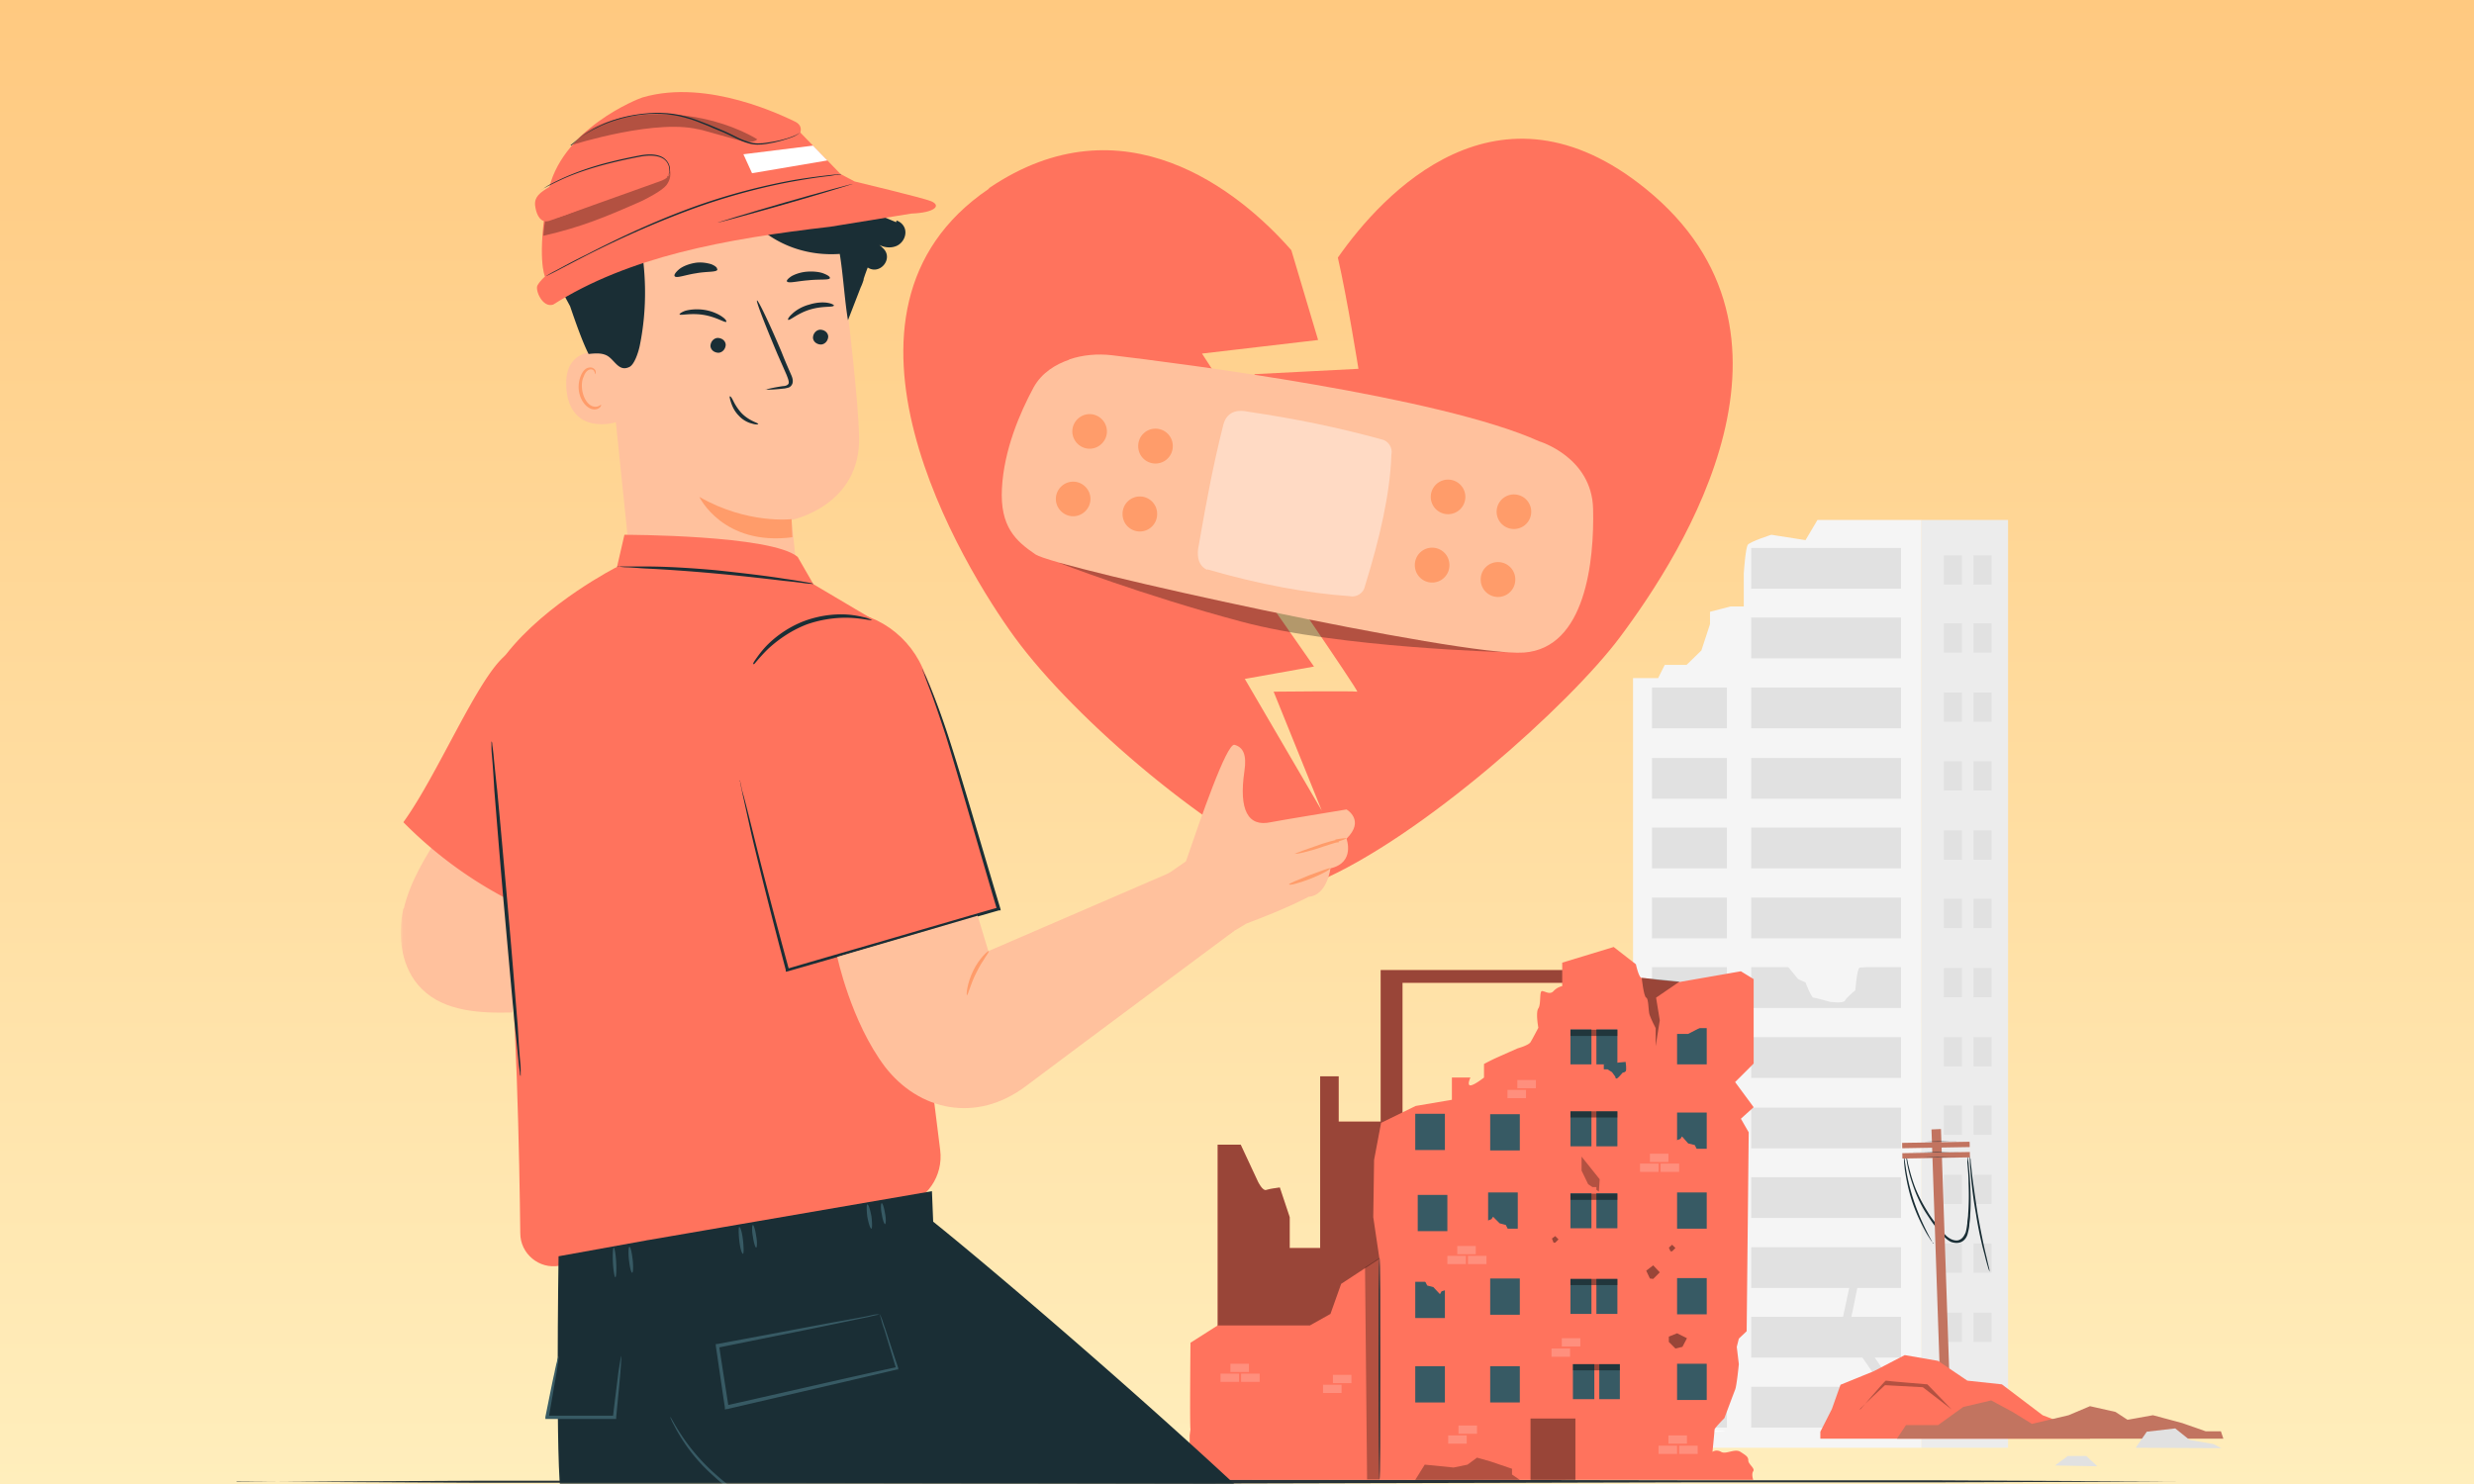 <svg width="500" height="300" fill="none" xmlns="http://www.w3.org/2000/svg"><rect width="100%" height="100%" fill="#808080" stroke="none"/><g clip-path="url(#a)"><path fill="#fff" d="M0 0h500v300H0z"/><path d="M500 0H0v300h500V0Z" fill="url(#b)"/><path d="m47.824 299.584 49.005-.25h49.005l98.009-.25 98.01.167h49.005l49.005.249-49.005.167h-49.005l-98.01.25-98.009-.167H96.829l-49.005-.25v.084Z" fill="#263238"/><path d="m367.312 105.112-2.413 4.079-6.905-1.082s-4.16 1.332-4.743 1.998c-.499.666-.832 5.827-.832 5.827v6.66h-2.662l-4.16 1.083v2.497l-1.747 5.328-2.995 2.914h-4.41l-1.331 2.664h-5.075v155.594h58.323V105.112h-21.05Z" fill="#F5F5F5"/><path d="M388.361 292.674h17.472V105.112h-17.472v187.562Z" fill="#ECECEC"/><path d="M353.917 119.014h30.285v-8.241h-30.285v8.241ZM353.917 133.084h30.285v-8.242h-30.285v8.242ZM353.917 147.236h30.285v-8.241h-30.285v8.241ZM333.865 147.236h15.143v-8.241h-15.143v8.241ZM353.917 161.472h30.285v-8.242h-30.285v8.242ZM333.865 161.472h15.143v-8.242h-15.143v8.242ZM353.917 175.541h30.285V167.3h-30.285v8.241ZM333.865 175.541h15.143V167.3h-15.143v8.241ZM353.917 189.694h30.285v-8.242h-30.285v8.242ZM333.865 189.694h15.143v-8.242h-15.143v8.242ZM353.917 203.763h30.285v-8.242h-30.285v8.242ZM333.865 203.763h15.143v-8.242h-15.143v8.242ZM353.917 217.916h30.285v-8.242h-30.285v8.242ZM333.865 217.916h15.143v-8.242h-15.143v8.242ZM353.917 232.151h30.285v-8.241h-30.285v8.241ZM333.865 232.151h15.143v-8.241h-15.143v8.241ZM353.917 246.22h30.285v-8.241h-30.285v8.241ZM333.865 246.22h15.143v-8.241h-15.143v8.241ZM353.917 260.373h30.285v-8.242h-30.285v8.242ZM333.865 260.373h15.143v-8.242h-15.143v8.242ZM353.917 274.442h30.285V266.2h-30.285v8.242ZM333.865 274.442h15.143V266.2h-15.143v8.242ZM353.917 288.595h30.285v-8.242h-30.285v8.242ZM333.865 288.595h15.143v-8.242h-15.143v8.242ZM392.854 118.182h3.661v-5.911h-3.661v5.911ZM392.854 131.918h3.661v-5.911h-3.661v5.911ZM392.854 145.904h3.661v-5.91h-3.661v5.91ZM392.854 159.807h3.661v-5.911h-3.661v5.911ZM392.854 173.793h3.661v-5.911h-3.661v5.911ZM392.854 187.613h3.661v-5.911h-3.661v5.911ZM392.854 201.598h3.661v-5.91h-3.661v5.91ZM392.854 215.584h3.661v-5.91h-3.661v5.91ZM392.854 229.404h3.661v-5.911h-3.661v5.911ZM392.854 243.39h3.661v-5.911h-3.661v5.911ZM392.854 257.293h3.661v-5.911h-3.661v5.911ZM392.854 271.279h3.661v-5.911h-3.661v5.911ZM398.845 118.182h3.661v-5.911h-3.661v5.911ZM398.845 131.918h3.661v-5.911h-3.661v5.911ZM398.845 145.904h3.661v-5.91h-3.661v5.91ZM398.845 159.807h3.661v-5.911h-3.661v5.911ZM398.845 173.793h3.661v-5.911h-3.661v5.911ZM398.845 187.613h3.661v-5.911h-3.661v5.911ZM398.845 201.598h3.661v-5.91h-3.661v5.91ZM398.845 215.584h3.661v-5.91h-3.661v5.91ZM398.845 229.404h3.661v-5.911h-3.661v5.911ZM398.845 243.39h3.661v-5.911h-3.661v5.911ZM398.845 257.293h3.661v-5.911h-3.661v5.911ZM398.845 271.279h3.661v-5.911h-3.661v5.911Z" fill="#E1E1E1"/><path d="M335.197 289.344c0 .083 2.995.166 6.739.166 3.744 0 6.739-.083 6.739-.166s-2.995-.167-6.739-.167c-3.744 0-6.739.084-6.739.167Z" fill="#fff"/><path d="m360.157 193.939 3.245 3.996 1.497.666s1.165 3.081 1.581 3.081c.416 0 3.328.832 3.328.832s2.746.416 3.078-.25c.333-.666 2.08-2.081 2.08-2.081s.333-4.579.916-4.579c.582 0 3.078-.582 3.078-.582v-2.331l-18.72 1.332-.083-.084Z" fill="#F5F5F5"/><path d="M246.09 267.949v-36.547h4.659l3.494 7.492s.915 1.915 1.664 1.665c.666-.249 2.746-.499 2.746-.499l1.997 5.994v6.244h6.156v-34.716h3.744v9.158h8.487v-30.636h38.189v2.581h-33.78v68.431l-15.808 6.327-16.972 2.414-4.66-7.825.084-.083Z" fill="#FF735D"/><path opacity=".4" d="M246.09 267.949v-36.547h4.659l3.494 7.492s.915 1.915 1.664 1.665c.666-.249 2.746-.499 2.746-.499l1.997 5.994v6.244h6.156v-34.716h3.744v9.158h8.487v-30.636h38.189v2.581h-33.78v68.431l-15.808 6.327-16.972 2.414-4.66-7.825.084-.083Z" fill="#000"/><path d="M240.599 288.928c-.167-.583 0-17.483 0-17.483l5.491-3.496h18.637l4.16-2.331 2.163-6.078 7.737-5.078-1.248-8.408.167-11.572 1.414-7.492 6.989-3.414 7.322-1.248v-4.496h3.744s-.749 1.582 0 1.582c.748 0 2.745-1.582 2.745-1.582v-2.747s1.415-.749 2.33-1.166c.915-.416 4.493-1.998 4.493-1.998s2.163-.582 2.579-1.248c.416-.666 1.581-2.914 1.581-2.914s-.583-3.08 0-3.913c.582-.832.166-3.496.748-3.496.583 0 1.581.832 2.33 0a3.329 3.329 0 0 1 1.747-.999v-4.746l10.4-3.163 4.493 3.496s.582 2.748 1.165 2.748c.582 0 3.328.416 3.328.416l4.326.416 12.397-2.164 2.579 1.581v17.067l-3.744 3.746 3.744 5.078-2.579 2.331 1.581 2.747-.416 40.21-1.581 1.499-.416 1.665.416 3.496s-.416 4.329-.749 5.162c-.333.832-2.163 5.744-2.163 5.744s-1.997 1.998-1.997 2.331c0 .333-.416 4.495-.416 4.495s.749-.582 1.747 0c.999.583 2.746-.749 3.911 0 1.165.75 1.581.999 1.581 1.749 0 .749 1.414 1.581.998 2.164-.416.583 0 1.748 0 1.748H240.432v-8.991" fill="#FF735D"/><path opacity=".3" d="m286.025 299.168 1.914-3.081 5.824.583 2.829-.583 1.913-1.415 2.663.749 4.409 1.499v1.165l1.581 1.083" fill="#000"/><path opacity=".4" d="M318.391 286.763h-9.069v12.404h9.069v-12.404Z" fill="#000"/><path opacity=".3" d="M319.638 233.816v2.831l1.331 2.747 2.164 1.498.166-2.497-3.661-4.579Z" fill="#000"/><path opacity=".4" d="M331.786 197.603s.416 3.912.915 4.079c.499.166.416 2.581.665 3.413.25.833 1.248 2.747 1.248 2.747v3.663l.832-5.244-.748-4.579 4.742-3.247-7.654-.749M337.942 251.632l-.665.583.333.749h.332l.666-.666-.666-.666ZM314.314 249.884l-.666.499.333.833h.333l.665-.666-.665-.666ZM334.115 255.794l-1.414 1.082.748 1.582.666.083 1.331-1.332-1.331-1.415Z" fill="#000"/><path opacity=".2" d="M343.101 292.258h-3.744v1.665h3.744v-1.665ZM340.937 290.177h-3.744v1.665h3.744v-1.665ZM338.941 292.258h-3.744v1.665h3.744v-1.665Z" fill="#fff"/><path d="M286.026 283.517h5.99v-7.326h-5.99v7.326Z" fill="#375A64"/><path opacity=".2" d="M273.13 277.939h-3.744v1.665h3.744v-1.665ZM271.133 279.937h-3.744v1.665h3.744v-1.665ZM298.506 288.178h-3.744v1.665h3.744v-1.665ZM296.426 290.177h-3.744v1.665h3.744v-1.665ZM319.389 270.53h-3.744v1.665h3.744v-1.665ZM317.309 272.611h-3.744v1.665h3.744v-1.665ZM339.357 235.231h-3.744v1.665h3.744v-1.665ZM337.194 233.233h-3.744v1.665h3.744v-1.665ZM335.197 235.231h-3.744v1.665h3.744v-1.665ZM310.403 218.332h-3.744v1.665h3.744v-1.665ZM308.407 220.33h-3.744v1.665h3.744v-1.665ZM254.576 277.689h-3.744v1.665h3.744v-1.665ZM252.413 275.691h-3.744v1.665h3.744v-1.665ZM250.416 277.689h-3.744v1.665h3.744v-1.665ZM300.419 253.879h-3.744v1.665h3.744v-1.665ZM298.256 251.882h-3.744v1.665h3.744v-1.665ZM296.259 253.879h-3.744v1.665h3.744v-1.665Z" fill="#fff"/><path d="M327.376 275.774h-9.485v7.076h9.485v-7.076Z" fill="#375A64"/><path d="M323.216 274.609h-.998v9.241h.998v-9.241Z" fill="#FF735D"/><path opacity=".4" d="M327.376 275.774h-9.485v1.249h9.485v-1.249Z" fill="#000"/><path d="M326.877 258.542h-9.485v7.076h9.485v-7.076Z" fill="#375A64"/><path d="M322.634 257.293h-.999v9.24h.999v-9.24Z" fill="#FF735D"/><path opacity=".4" d="M326.877 258.542h-9.485v1.248h9.485v-1.248Z" fill="#000"/><path d="M326.877 224.659h-9.485v7.076h9.485v-7.076Z" fill="#375A64"/><path d="M322.634 223.41h-.999v9.241h.999v-9.241Z" fill="#FF735D"/><path d="M326.877 241.226h-9.485v7.076h9.485v-7.076Z" fill="#375A64"/><path d="M322.634 239.977h-.999v9.241h.999v-9.241Z" fill="#FF735D"/><path opacity=".4" d="M326.877 241.309h-9.485v1.249h9.485v-1.249Z" fill="#000"/><path d="M326.877 208.092h-9.485v7.076h9.485v-7.076Z" fill="#375A64"/><path d="M322.634 206.843h-.999v9.241h.999v-9.241Z" fill="#FF735D"/><path opacity=".3" d="M278.787 299.084h-2.496l-.416-42.874 2.829-1.831.083 44.705Z" fill="#000"/><path d="M278.787 299.084c-.083 0-.166-10.073-.166-22.394 0-12.321 0-22.394.166-22.394s.166 10.073.166 22.394c0 12.321 0 22.394-.166 22.394Z" fill="#1A2E35"/><path opacity=".4" d="M326.877 208.175h-9.485v1.249h9.485v-1.249ZM326.877 224.659h-9.485v1.248h9.485v-1.248Z" fill="#000"/><path d="M286.026 266.45h5.99v-7.326h-5.99v7.326Z" fill="#375A64"/><path d="M293.347 259.873h-.832l-.332.916-.832.25-.333.583-1.331-1.416-1.248-.333-.5-.999 2.413-1.248h2.579l.416 2.247Z" fill="#FF735D"/><path d="M286.026 232.484h5.99v-7.326h-5.99v7.326ZM286.525 248.885h5.99v-7.326h-5.99v7.326ZM306.742 241.059h-5.99v7.326h5.99v-7.326Z" fill="#375A64"/><path d="M299.421 247.636h.749l.333-.833.915-.333.333-.499 1.331 1.332 1.248.333.499.999-2.496 1.248h-2.496l-.416-2.247Z" fill="#FF735D"/><path d="M307.158 276.19h-5.99v7.326h5.99v-7.326ZM307.158 258.458h-5.99v7.326h5.99v-7.326ZM307.158 225.241h-5.99v7.326h5.99v-7.326Z" fill="#375A64"/><path d="M293.763 229.737h.749l.333-.916.915-.249.333-.583 1.248 1.415 1.331.333.499.999-2.496 1.249h-2.496l-.416-2.248Z" fill="#FF735D"/><path d="M344.931 224.908h-5.99v7.326h5.99v-7.326Z" fill="#375A64"/><path d="M337.609 231.485h.749l.333-.915.915-.333.333-.5 1.248 1.415 1.331.333.499.999-2.496 1.249h-2.579l-.333-2.248Z" fill="#FF735D"/><path d="M344.931 275.691h-5.99v7.326h5.99v-7.326ZM344.931 258.375h-5.99v7.326h5.99v-7.326ZM344.931 241.059h-5.99v7.326h5.99v-7.326ZM344.931 207.842h-5.99v7.326h5.99v-7.326Z" fill="#375A64"/><path d="M338.192 206.843h.749l.416-.916.832-.333.332-.499 1.332 1.415 1.248.333.499.916-2.413 1.249h-2.579l-.416-2.165Z" fill="#FF735D"/><path d="M324.131 215.168v.999h.749l.915.583.666.916s0 .832.749 0l.749-.833s.332 0 .582-.25c.25-.249 0-1.914 0-1.914l-4.41.416v.083Z" fill="#375A64"/><path opacity=".4" d="m338.941 269.531-1.664.666v1.082l1.331 1.332 1.414-.333.916-1.748-1.997-.999Z" fill="#000"/><path d="M397.68 233.483v.416c0 .333.083.666.166 1.166.084.999.25 2.414.333 4.246.083 1.748.167 3.912 0 6.327 0 .582-.083 1.165-.166 1.831 0 .583-.167 1.249-.333 1.915-.166.666-.582 1.332-1.248 1.665-.666.333-1.498.25-2.163 0-.666-.333-1.165-.833-1.664-1.332-.416-.5-.915-.999-1.248-1.499-.832-.999-1.498-2.081-2.163-3.08-1.248-1.998-2.08-3.996-2.663-5.744a27.69 27.69 0 0 1-1.081-4.079c-.084-.5-.167-.916-.167-1.166v-.416s.167.499.333 1.498c.25.999.582 2.415 1.165 4.08.582 1.665 1.497 3.579 2.745 5.577.583.999 1.332 1.998 2.164 2.997l1.248 1.499c.416.499.915.916 1.497 1.165.583.25 1.248.333 1.747 0 .5-.249.832-.832 1.082-1.415.166-.583.25-1.165.333-1.831 0-.583.166-1.249.166-1.832a53.22 53.22 0 0 0 .083-6.244c0-1.748-.166-3.246-.249-4.245V233.4l.083.083Z" fill="#1A2E35"/><path d="m390.358 228.322 1.748 51.115 1.913.084-1.747-51.282-1.914.083Z" fill="#C27460"/><path d="M390.775 251.382s-.167-.166-.5-.583c-.249-.416-.665-.999-1.081-1.748-.832-1.498-1.914-3.663-2.746-6.16-.832-2.498-1.248-4.912-1.497-6.577-.084-.833-.167-1.582-.167-2.081v-.75s.167 1.083.416 2.748c.25 1.665.749 3.996 1.581 6.493.832 2.498 1.83 4.662 2.579 6.161.749 1.498 1.331 2.414 1.248 2.497h.167ZM402.09 257.043s-.167-.333-.333-.916c-.166-.582-.416-1.415-.666-2.497-.582-2.081-1.248-4.995-1.747-8.242a86.45 86.45 0 0 1-1.081-8.408c-.084-1.082-.167-1.915-.167-2.581v-.916s0 .333.167.916c0 .666.166 1.582.249 2.581.25 2.164.666 5.078 1.165 8.325.582 3.247 1.165 6.16 1.664 8.242.25.999.416 1.831.582 2.497.167.583.167.916.167.916v.083Z" fill="#1A2E35"/><path d="m398.067 230.803-13.643.238.019 1.082 13.643-.238-.019-1.082ZM398.104 232.884l-13.643.238.019 1.082 13.643-.238-.019-1.082Z" fill="#C27460"/><path d="M397.763 233.816h-1.497c-1.415 0-2.996 0-4.826.083H385.117h1.497c1.415 0 2.996 0 4.826-.083H397.763ZM397.846 232.817h-1.497c-1.415 0-2.996 0-4.826.083H385.2h1.497c1.415 0 2.996 0 4.826-.083H397.846ZM397.68 230.736h-1.414c-1.415 0-2.996 0-4.743.083h-4.742c1.414 0 2.995 0 4.742-.083h6.157Z" fill="#1A2E35"/><path d="m380.208 279.937-8.154-11.739 2.995-13.986 1.498.417-2.579 12.57 8.153 11.988-1.913.75Z" fill="#E1E1E1"/><path d="m367.895 289.427 2.329-4.578 1.747-4.912 6.74-2.747 6.24-3.247 6.739 1.165 5.907 3.996 6.989.75 8.237 6.243 9.568 3.663v1.083h-54.496v-1.416Z" fill="#FF735D"/><path d="m415.318 296.254 2.58-1.915h3.744l2.246 2.081-8.57-.166Z" fill="#E1E1E1"/><path d="m383.37 290.843 1.83-2.748h6.49l5.075-3.663 5.657-1.332 4.327 2.331 3.91 2.415 7.405-1.749 4.326-1.831 5.159 1.165 2.413 1.582 5.158-.916 5.907 1.582 4.743 1.665h3.078l.499 1.499H383.37Z" fill="#C27460"/><path d="m431.625 292.674 2.247-3.247 5.741-.666 2.912 2.331 4.825.833 1.581.832-17.306-.083Z" fill="#E1E1E1"/><path opacity=".3" d="M375.881 284.848c.167-.249 5.076-4.828 5.076-4.828l7.654.416 5.824 4.496-4.909-5.079s-8.237-.666-8.403-.749c-.166 0-5.158 5.828-5.158 5.828l-.084-.084Z" fill="#000"/><mask id="c" style="mask-type:luminance" maskUnits="userSpaceOnUse" x="81" y="10" width="281" height="290"><path d="M361.821 10.457h-280.8V300h280.8V10.457Z" fill="#fff"/></mask><g mask="url(#c)"><path d="M199.914 38.012c27.04-18.315 50.502.5 61.069 12.571l5.408 18.149-23.463 2.747 19.635 30.303-18.304 2.414 21.3 30.553-13.978 2.497 15.558 26.64-9.734-24.059s16.307-.166 16.89 0c.582.167-20.218-29.97-20.218-29.97l17.472-1.332-18.054-32.884 21.049-1.082s-2.246-14.152-4.16-22.477c9.069-12.987 32.365-38.129 62.234-13.903 35.859 29.054 7.821 73.177-5.242 90.659-10.067 13.487-40.102 40.543-61.152 49.451-21.049-8.908-48.921-32.718-61.152-49.451-10.317-14.152-41.933-65.767-5.241-90.66l.083-.166Z" fill="#FF735D"/><path opacity=".3" d="M304.33 131.835s-33.53-.832-53.415-6.16c-19.968-5.328-36.94-11.905-36.94-11.905l91.104 18.232" fill="#000"/><path d="M216.138 72.644c2.745-.916 5.657-1.165 8.569-.832 13.895 1.665 66.311 8.325 86.362 17.399 0 0 10.649 3.163 10.899 13.653.25 10.489-1.498 28.138-13.978 29.054-12.48.916-94.515-17.066-98.675-19.813-4.077-2.748-7.238-5.661-6.822-13.404.416-7.742 3.577-15.151 6.406-20.396 1.664-2.997 4.493-4.662 7.155-5.578l.084-.083Z" fill="#FFC19D"/><path opacity=".4" d="M244.01 115.102c10.566 3.08 20.384 4.828 28.704 5.411 1.497.333 2.912-.666 3.161-2.081 2.996-9.657 5.076-18.731 5.325-26.474.333-1.498-.665-2.913-2.08-3.163-8.902-2.414-16.889-4.08-26.957-5.578-1.497-.333-4.076-.416-4.908 2.58-1.997 7.91-3.328 14.903-4.992 24.476-.333 1.499-.416 3.913 1.664 4.912l.083-.083Z" fill="#fff"/><path d="M233.527 93.707a3.495 3.495 0 0 0 3.494-3.497 3.495 3.495 0 1 0-6.989 0 3.496 3.496 0 0 0 3.495 3.497ZM216.72 87.213c0 1.915 1.581 3.497 3.495 3.497 1.913 0 3.494-1.582 3.494-3.497 0-1.915-1.581-3.496-3.494-3.496-1.914 0-3.495 1.581-3.495 3.496ZM230.365 107.443a3.496 3.496 0 0 0 3.494-3.497 3.495 3.495 0 1 0-6.988 0 3.496 3.496 0 0 0 3.494 3.497ZM213.392 100.866c0 1.915 1.581 3.497 3.494 3.497 1.914 0 3.495-1.582 3.495-3.497 0-1.915-1.581-3.496-3.495-3.496-1.913 0-3.494 1.581-3.494 3.496ZM305.91 106.943a3.496 3.496 0 1 0-.001-6.991 3.496 3.496 0 0 0 .001 6.991ZM292.598 103.946a3.496 3.496 0 1 0-.001-6.991 3.496 3.496 0 0 0 .001 6.991ZM302.749 120.68a3.496 3.496 0 0 0 3.494-3.497 3.495 3.495 0 1 0-6.989 0 3.496 3.496 0 0 0 3.495 3.497ZM289.437 117.766a3.496 3.496 0 0 0 3.494-3.497 3.495 3.495 0 1 0-6.989 0 3.496 3.496 0 0 0 3.495 3.497Z" fill="#FF9C6A"/><path d="M81.603 183.7c1.332-5.661 4.493-10.656 7.572-15.485 4.992 3.081 10.483 5.578 16.057 7.243l-1.664 29.221c-6.49.166-13.728-.167-18.304-4.745-4.16-4.08-4.992-10.573-3.744-16.234h.083Z" fill="#FFC19D"/><path d="m102.32 132.334 14.144 32.218c-5.242 5.162-9.318 11.322-12.064 18.149a84.39 84.39 0 0 1-22.88-16.484c6.989-9.657 15.06-29.304 20.717-33.799l.083-.084Z" fill="#FF735D"/><path d="m121.955 60.99 5.741 55.694c.998 9.49 4.326 23.143 19.219 20.979 12.813-2.914 14.81-15.568 13.895-24.393-.416-4.162-.749-7.659-.832-8.158 0 0 14.06-2.831 13.644-16.9-.166-6.826-1.747-20.896-3.328-33.55-1.664-13.653-13.561-23.643-27.206-23.06h-1.331c-14.643 1.499-21.549 14.819-19.719 29.387h-.083Z" fill="#FFC19D"/><path d="M159.978 104.945s-8.903 1.082-18.637-4.495c0 0 4.742 9.99 18.803 8.158l-.166-3.663Z" fill="#FF9C6A"/><path d="M168.464 61.822c-.25.333-2.247 0-4.743.749-2.496.75-4.076 2.248-4.409 2.081-.167 0 0-.5.749-1.165.665-.666 1.913-1.499 3.494-1.915 1.581-.5 2.995-.5 3.827-.333.915.167 1.248.5 1.165.583h-.083ZM146.749 65.069c-.333.166-1.997-1-4.576-1.416-2.579-.416-4.659.167-4.826-.083-.083-.083.25-.416 1.165-.75.915-.249 2.33-.415 3.91-.166 1.581.25 2.912.916 3.578 1.416.749.5.915.999.749.999ZM146.666 69.647c0 .833-.583 1.582-1.415 1.665-.832 0-1.58-.5-1.664-1.332 0-.832.583-1.582 1.415-1.665.832 0 1.581.5 1.664 1.332ZM167.383 67.982c0 .833-.583 1.582-1.415 1.665-.832 0-1.581-.5-1.664-1.332 0-.832.583-1.581 1.415-1.665.832 0 1.58.5 1.664 1.332ZM154.736 78.805c0-.083 1.331-.416 3.494-.75.583 0 1.082-.25 1.165-.582.083-.416-.166-1-.416-1.665a767.484 767.484 0 0 0-1.83-4.163c-2.496-5.91-4.41-10.822-4.16-10.905.249-.084 2.496 4.578 4.992 10.49.582 1.498 1.165 2.83 1.747 4.162.25.582.666 1.332.416 2.164-.166.416-.499.75-.915.833-.333.083-.666.166-.915.166-2.164.25-3.578.25-3.578.167v.083ZM145.002 54.496c-.167.582-2.08.333-4.327.749-2.246.333-3.993 1.082-4.326.583-.166-.25.166-.75.832-1.332.666-.583 1.83-1.083 3.162-1.332 1.331-.25 2.579 0 3.411.25.832.332 1.248.749 1.165.998l.083.084ZM167.715 56.244c-.166.416-2.08.167-4.326.416-2.247.167-3.994.666-4.326.25-.167-.166.166-.583.915-1.082.749-.416 1.913-.833 3.245-.916 1.331-.083 2.579.083 3.328.416.832.333 1.248.666 1.164.916Z" fill="#1A2E35"/><path d="M123.536 71.396c-.25-.084-9.818-2.498-9.069 7.16.749 9.656 10.234 6.909 10.234 6.66 0-.25-1.165-13.82-1.165-13.82Z" fill="#FFC19D"/><path d="M121.456 81.802s-.167.166-.416.25c-.25.166-.749.25-1.248.083-1.082-.333-1.997-1.832-2.163-3.58-.084-.916 0-1.748.333-2.414.249-.75.665-1.249 1.164-1.416.499-.166.915.084.999.417.166.25.083.416.166.5 0 0 .166-.167.083-.584 0-.166-.166-.416-.416-.582-.249-.167-.582-.25-.915-.167-.749.084-1.331.833-1.664 1.665a5.976 5.976 0 0 0-.416 2.748c.166 1.914 1.331 3.663 2.746 3.996.665.166 1.248-.084 1.497-.334.25-.25.333-.499.25-.499v-.083Z" fill="#FF9C6A"/><path d="M153.238 85.715c0-.25-1.83-.583-3.411-2.248a10.488 10.488 0 0 1-1.581-2.331c-.332-.666-.582-1.082-.748-1-.084 0 0 .5.249 1.25.25.749.666 1.748 1.581 2.663.832.916 1.914 1.416 2.662 1.582.749.25 1.248.167 1.248.084ZM181.194 44.589c.832.25 1.581.999 1.747 1.915.25 1.332-.582 2.747-1.83 3.247-1.248.499-2.746.25-3.828-.5.5.25.916.666 1.332 1.082 1.913 2.081-.832 5.328-3.245 3.747a39.893 39.893 0 0 0-.832 2.33v.167c-.167.5-.333.999-.583 1.498l-2.579 6.66c-.665-3.912-.998-9.49-1.664-13.403-6.073.416-11.897-1.415-16.473-5.411-2.413-2.164-4.493-4.912-7.488-5.994-3.911-1.415-8.154.416-11.981 2.248l.166-.167a17.464 17.464 0 0 0-4.992 4.579c1.747 7.659 1.914 15.734.333 23.393-.25 1.166-.998 3.58-1.997 4.163-2.08 1.082-2.912-1.082-4.326-2.082-1.082-.749-2.496-.666-3.994-.499-1.165-2.248-2.579-6.244-3.744-9.657l-1.747-3.247v-3.83c1.581-3.579-2.829-4.911-2.163-8.74.665-3.913 2.329-8.076 5.824-9.824h.083c3.162-1.665 7.238-2.165 10.234-.167.083-5.078 3.993-9.49 8.736-11.322 4.742-1.831 12.646-1.997 17.472-.665 3.744.998 7.571 3.58 12.313 7.492 1.997 1.665 4.576 7.659 6.24 9.574l8.903 3.746.083-.333Z" fill="#1A2E35"/><path d="M129.859 19.697c-.665.167-16.806 6.41-19.136 19.48-2.329 13.071-.582 16.734-.582 16.734s-.915.75-1.498 1.748c-.582.916.999 4.662 3.162 3.913 15.225-9.657 34.445-13.237 55.993-15.734l16.391-2.664c4.659-.167 6.157-1.582 3.993-2.498-1.58-.666-15.475-3.996-15.475-3.996l-2.829-1.498-8.153-8.409s.665-1.415-1.165-2.247c-1.83-.833-17.389-8.742-30.701-4.829Z" fill="#FF735D"/><path d="M169.961 35.265s-.249 0-.665.083c-.499 0-1.082.167-1.831.25-1.58.167-3.91.5-6.739 1-5.657.998-13.478 2.913-21.715 5.993-8.237 3.08-15.475 6.494-20.55 9.074a702.42 702.42 0 0 0-6.074 3.164l-1.664.832c-.416.167-.582.25-.582.25s.166-.083.582-.333c.416-.25.998-.583 1.664-.916 1.414-.749 3.494-1.914 6.074-3.163 5.158-2.664 12.313-6.16 20.55-9.24 8.237-3.081 16.058-4.913 21.715-5.912 5.658-.915 9.235-1.165 9.235-1.165v.083Z" fill="#1A2E35"/><path d="M115.715 29.271s17.556-5.578 26.208-2.914c-.332-.083-.665-.25-.998-.333 2.662.75 5.408 1.499 8.07 2.248 1.332.416 2.996.75 4.077-.083 0 0-4.576-3.08-12.48-4.496-7.904-1.415-20.051-.749-24.877 5.578Z" fill="#000" opacity=".3"/><path d="M115.466 29.438s.499-.5 1.414-1.332c.999-.75 2.496-1.832 4.493-2.748 1.997-.999 4.576-1.831 7.571-2.247 2.912-.417 6.323-.5 9.568.416 1.664.416 3.245 1.082 4.743 1.665 1.497.666 2.912 1.165 4.243 1.831 1.331.666 2.579 1.332 3.827 1.665 1.248.417 2.496.333 3.578.167 4.409-.583 6.988-1.915 6.739-2.165 0 0 0 .167-.333.417-.25.166-.666.416-1.331.666-1.165.416-2.912.999-5.159 1.332-1.081.166-2.412.25-3.66-.167-1.248-.333-2.58-1.082-3.828-1.665-1.331-.666-2.828-1.165-4.243-1.831-1.497-.583-2.995-1.25-4.659-1.665-3.245-.916-6.573-.916-9.485-.5-2.912.416-5.491 1.249-7.488 2.165-1.997.915-3.577 1.914-4.576 2.664-.499.416-.915.666-1.165.915-.249.25-.416.333-.416.333l.167.084Z" fill="#1A2E35"/><path d="M109.975 44.59c3.244-.5 5.574-1.666 8.652-2.831 3.328-1.25 6.573-2.331 9.818-3.747 2.496-1.082 5.408-2.164 6.822-4.245.416 1.332.25 2.58-.582 3.663-.832 1.082-3.827 2.664-5.075 3.246-7.155 3.164-12.147 5.245-19.802 6.993 0-.832.333-2.997.333-2.997" fill="#000" opacity=".3"/><path d="M111.056 37.763c-1.913 1.165-3.078 1.998-2.912 3.746.167 1.415.749 3.163 2.163 3.247.416 0 .916-.167 1.332-.333 7.238-2.581 14.393-5.162 21.632-7.743.748-.25 1.497-.582 1.913-1.248.583-1-.166-2.415-1.248-2.914-1.081-.5-2.329-.416-3.494-.25-6.739.833-13.146 2.914-19.386 5.578" fill="#FF735D"/><path d="M134.851 35.764s.333-.333.416-1.082c.083-.749-.166-1.998-1.331-2.664-1.165-.666-2.912-.666-4.659-.333-1.747.333-3.744.75-5.741 1.249-4.077.999-7.654 2.248-10.15 3.413a113.034 113.034 0 0 0-2.912 1.416c-.25.166-.5.25-.749.416-.167.083-.25.166-.25.166l.25-.166.749-.5c.665-.416 1.664-.916 2.912-1.498 2.496-1.166 6.073-2.498 10.15-3.497 1.997-.5 3.994-.915 5.741-1.248 1.747-.334 3.494-.334 4.742.416 1.248.832 1.498 2.081 1.331 2.83 0 .416-.249.666-.332.833l-.25.25h.083Z" fill="#1A2E35"/><path d="m164.304 29.438-14.061 1.748 1.747 3.83 15.226-2.581-2.912-2.998Z" fill="#fff"/><path d="M145.001 45.005s6.074-1.915 13.645-4.079c7.571-2.165 13.728-3.83 13.728-3.746 0 0-6.073 1.914-13.645 4.079-7.571 2.164-13.728 3.83-13.728 3.746Z" fill="#1A2E35"/><path d="m176.617 125.258 13.396 107.226c.665 5.245-2.663 10.074-7.738 11.406l-69.222 11.988c-4.077.749-7.904-2.415-7.904-6.577-.167-14.735-.749-46.703-2.912-66.6-2.33-21.978-8.154-39.877 0-50.366 8.153-10.49 22.464-17.733 22.464-17.733l1.497-6.493s29.869 0 35.027 4.495l3.162 5.495 12.23 7.243v-.084Z" fill="#FF735D"/><path d="M99.325 149.9v.666c0 .5 0 1.166.083 1.998.166 1.832.333 4.246.5 7.243.498 6.077 1.164 14.569 1.996 23.893.832 9.324 1.581 17.732 2.163 23.893.333 2.997.583 5.411.749 7.242.083.75.166 1.416.25 1.998 0 .417.083.666.166.666v-.666c0-.499 0-1.165-.083-1.998-.167-1.831-.333-4.245-.499-7.242-.5-6.078-1.165-14.569-1.997-23.893-.832-9.324-1.581-17.732-2.163-23.893a379.962 379.962 0 0 1-.75-7.243 65.432 65.432 0 0 0-.249-1.998c0-.416-.083-.666-.166-.666ZM124.784 114.519s.583.083 1.581.167c1.165 0 2.579.166 4.243.249 3.578.167 8.57.5 13.978.999 5.491.5 10.4 1.083 13.977 1.499 1.664.166 3.079.333 4.244.499.998.084 1.58.167 1.58.084 0 0-.499-.167-1.497-.333-.999-.167-2.413-.417-4.243-.666-3.578-.583-8.487-1.166-13.978-1.749-5.491-.499-10.483-.749-14.061-.749h-4.243c-.998 0-1.581 0-1.581.167v-.167ZM130.858 250.716l57.491-9.907.249 6.161c13.895 11.155 50.919 42.957 73.216 64.768 0 0 8.32 10.989 4.992 21.146l-31.033 79.587-35.61-8.242 21.715-67.266-66.726-31.219c-12.979-4.828-24.71-21.228-27.456-30.636-2.33-8.075 2.746-14.069 3.078-24.392h.084Z" fill="#1A2E35"/><path d="m176.617 313.82-13.728 183.732-33.945.833s-5.824-54.279-5.159-88.911c.749-34.632.749-119.63.749-119.63l52 23.892.083.084Z" fill="#1A2E35"/><path d="m130.857 250.716-17.971 3.247s-.665 44.122.583 48.535c1.248 4.412 11.98 17.066 11.98 17.066l49.837 9.574v-39.461l-44.512-38.961h.083Z" fill="#1A2E35"/><path d="m125.449 274.109-1.248 12.405h-13.644l2.329-12.405h12.563Z" fill="#1A2E35"/><path d="M135.434 286.513s.166.333.416.916c.332.583.748 1.499 1.414 2.581 1.331 2.248 3.494 5.328 6.989 8.408 3.411 3.164 7.987 6.244 13.395 9.074 5.408 2.831 11.565 5.412 17.971 8.409 12.73 5.827 24.211 11.155 32.698 14.985 4.16 1.831 7.488 3.413 9.901 4.495 1.164.5 1.996.916 2.745 1.166.666.249.999.416.999.333 0 0-.333-.167-.916-.5-.665-.333-1.58-.749-2.662-1.332a1068.795 1068.795 0 0 0-9.818-4.662c-8.403-3.913-19.884-9.241-32.614-15.151-6.323-2.997-12.563-5.578-17.888-8.325-5.408-2.748-9.984-5.745-13.395-8.825a39.792 39.792 0 0 1-7.072-8.158c-1.415-2.165-1.997-3.414-2.08-3.414h-.083ZM112.887 274.109s-.416 1.249-.832 3.414c-.5 2.164-1.082 5.244-1.831 8.907v.417h14.311v-.333c.332-3.663.665-6.744.832-8.908.166-2.165.249-3.497.166-3.497 0 0-.25 1.249-.582 3.497-.25 2.164-.666 5.245-1.082 8.908l.333-.333h-13.645l.333.416c.665-3.663 1.165-6.743 1.581-8.991.332-2.165.499-3.497.416-3.497ZM177.866 265.701h-.583c-.499 0-1.081.166-1.83.333-1.664.333-3.994.749-6.822 1.249-5.908 1.082-14.144 2.664-23.629 4.412h-.333v.416c.582 3.913 1.165 8.075 1.83 12.404v.417l.416-.084c.084 0 .25 0 .416-.083 13.645-3.163 25.876-5.994 33.946-7.909h.25v-.333c-1.165-3.413-1.997-6.077-2.663-8.075-.333-.832-.499-1.582-.749-2.081-.166-.5-.249-.666-.249-.666s0 .333.166.832c.167.583.333 1.332.666 2.165a2331.29 2331.29 0 0 1 2.413 7.992l.166-.333c-8.154 1.748-20.384 4.579-34.029 7.659-.166 0-.249 0-.416.083l.416.333c-.665-4.329-1.331-8.491-1.913-12.404l-.25.416c9.402-1.915 17.472-3.496 23.379-4.745 2.829-.583 5.159-1.082 6.823-1.415.748-.167 1.331-.333 1.83-.417.416-.083.666-.166.666-.166h.083ZM178.864 247.469c.167 0 .25-.999 0-2.164-.166-1.166-.499-2.081-.665-2.081-.167 0-.25.999 0 2.164.166 1.166.499 2.081.665 2.081ZM176.118 248.385c.167 0 .167-1.165 0-2.497-.249-1.332-.582-2.415-.832-2.415-.166 0-.166 1.166 0 2.498.25 1.332.583 2.414.832 2.414ZM152.823 252.214c.166 0 .249-1.082 0-2.331-.167-1.248-.5-2.247-.666-2.247-.166 0-.25 1.082 0 2.331.166 1.248.499 2.247.666 2.247ZM150.16 253.463c.167 0 .167-1.249 0-2.747-.166-1.499-.499-2.664-.749-2.664-.166 0-.166 1.249 0 2.747.167 1.499.5 2.664.749 2.664ZM127.779 257.293c.167 0 .25-1.249.083-2.664-.166-1.415-.416-2.581-.665-2.581-.167 0-.25 1.249-.083 2.664.166 1.415.416 2.581.665 2.581ZM124.368 258.209c.167 0 .25-1.332.167-2.997-.084-1.665-.333-2.997-.5-2.997-.166 0-.249 1.332-.166 2.997.083 1.665.333 2.997.499 2.997Z" fill="#375A64"/><path d="m201.911 183.7-42.682 12.321s-6.49-24.059-9.651-38.295c-3.411-15.568-.666-23.643 9.651-30.886 2.579-1.831 5.325-2.664 7.904-3.08 8.154-1.082 15.974 3.746 19.302 11.239 1.831 4.162 4.16 10.406 6.906 19.647 4.077 13.819 8.57 28.971 8.57 28.971v.083Z" fill="#FF735D"/><path d="M149.578 157.726s0 .25.083.749c.083.5.25 1.249.416 2.081.416 1.832.998 4.496 1.747 7.909 1.581 6.743 3.994 16.317 6.989 27.639v.333c.083 0 .416-.083.416-.083 8.154-2.331 17.222-4.995 26.874-7.742 5.491-1.582 10.816-3.164 15.808-4.579h.332c0-.083-.083-.416-.083-.416-4.243-14.07-7.737-26.307-10.566-34.965a149.43 149.43 0 0 0-3.661-9.99c-.499-1.166-.832-1.998-1.165-2.581-.249-.583-.416-.916-.416-.916s.083.333.333.916c.25.666.582 1.582.998 2.664.916 2.331 2.08 5.744 3.495 10.073 2.662 8.658 6.157 20.979 10.317 35.048l.249-.416c-4.992 1.415-10.317 2.997-15.808 4.579-9.568 2.83-18.72 5.411-26.873 7.825l.416.25c-3.079-11.239-5.575-20.812-7.239-27.556-.832-3.33-1.497-5.994-1.997-7.825a17.992 17.992 0 0 1-.499-2.081c-.083-.5-.166-.75-.249-.75l.083-.166ZM152.406 134.249c.084 0 .916-1.165 2.663-2.914 1.747-1.665 4.493-3.746 7.904-5.078 3.494-1.249 6.905-1.498 9.318-1.332 2.413.167 3.911.583 3.911.416 0 0-.333-.166-.999-.416-.665-.166-1.664-.416-2.912-.583-2.496-.333-5.99-.166-9.651 1.166-3.578 1.332-6.406 3.58-8.07 5.411-.832.916-1.415 1.748-1.831 2.331-.416.583-.582.916-.499.999h.166Z" fill="#1A2E35"/><path d="m197.584 185.115 2.163 7.159 40.851-17.649 8.82 13.57s-32.032 23.81-42.1 31.385c-10.067 7.576-21.632 4.912-28.454-3.912-6.906-9.158-9.651-22.228-9.651-22.228l28.371-8.325Z" fill="#FFC19D"/><path d="M195.421 201.182c.249 0 .665-2.164 1.913-4.578 1.165-2.415 2.663-4.163 2.496-4.329-.083-.167-1.913 1.415-3.161 3.996-1.248 2.58-1.415 4.911-1.248 4.911Z" fill="#FF9C6A"/><path d="m234.275 177.872 5.408-3.746c2.912-8.491 8.237-23.976 9.818-23.56 1.747.5 2.496 1.998 1.997 5.328-1.165 7.909.749 11.322 5.325 10.323 1.58-.333 15.308-2.58 15.308-2.58s3.828 2.164 0 5.91c0 0 1.831 4.829-3.244 5.994 0 0-.666 5.495-4.41 5.745 0 0-4.077 2.247-12.563 5.411l-6.823 4.079-10.732-12.987-.084.083Z" fill="#FFC19D"/><path d="M261.648 172.544c0 .25 2.746-.333 5.824-1.415 1.165-.333 2.163-.749 3.078-.916v-.582c-.083 0-.665.083-.665.083v.583c1.414-.417 2.246-.75 2.246-.833 0-.083-.915 0-2.246.25v.583h.665v-.583c-1.081.166-2.163.499-3.244.832-3.162 1.083-5.658 1.998-5.658 2.082v-.084ZM260.567 178.788c0 .25 1.996-.25 4.326-1.166 2.33-.915 4.077-1.914 3.91-2.081-.083-.166-1.913.583-4.243 1.415-2.246.916-4.077 1.665-4.077 1.832h.084Z" fill="#FF9C6A"/></g></g><defs><linearGradient id="b" x1="250" y1="0" x2="250" y2="300" gradientUnits="userSpaceOnUse"><stop stop-color="#FFC980"/><stop offset="1" stop-color="#FFEEBC"/></linearGradient><clipPath id="a"><path fill="#fff" d="M0 0h500v300H0z"/></clipPath></defs></svg>
